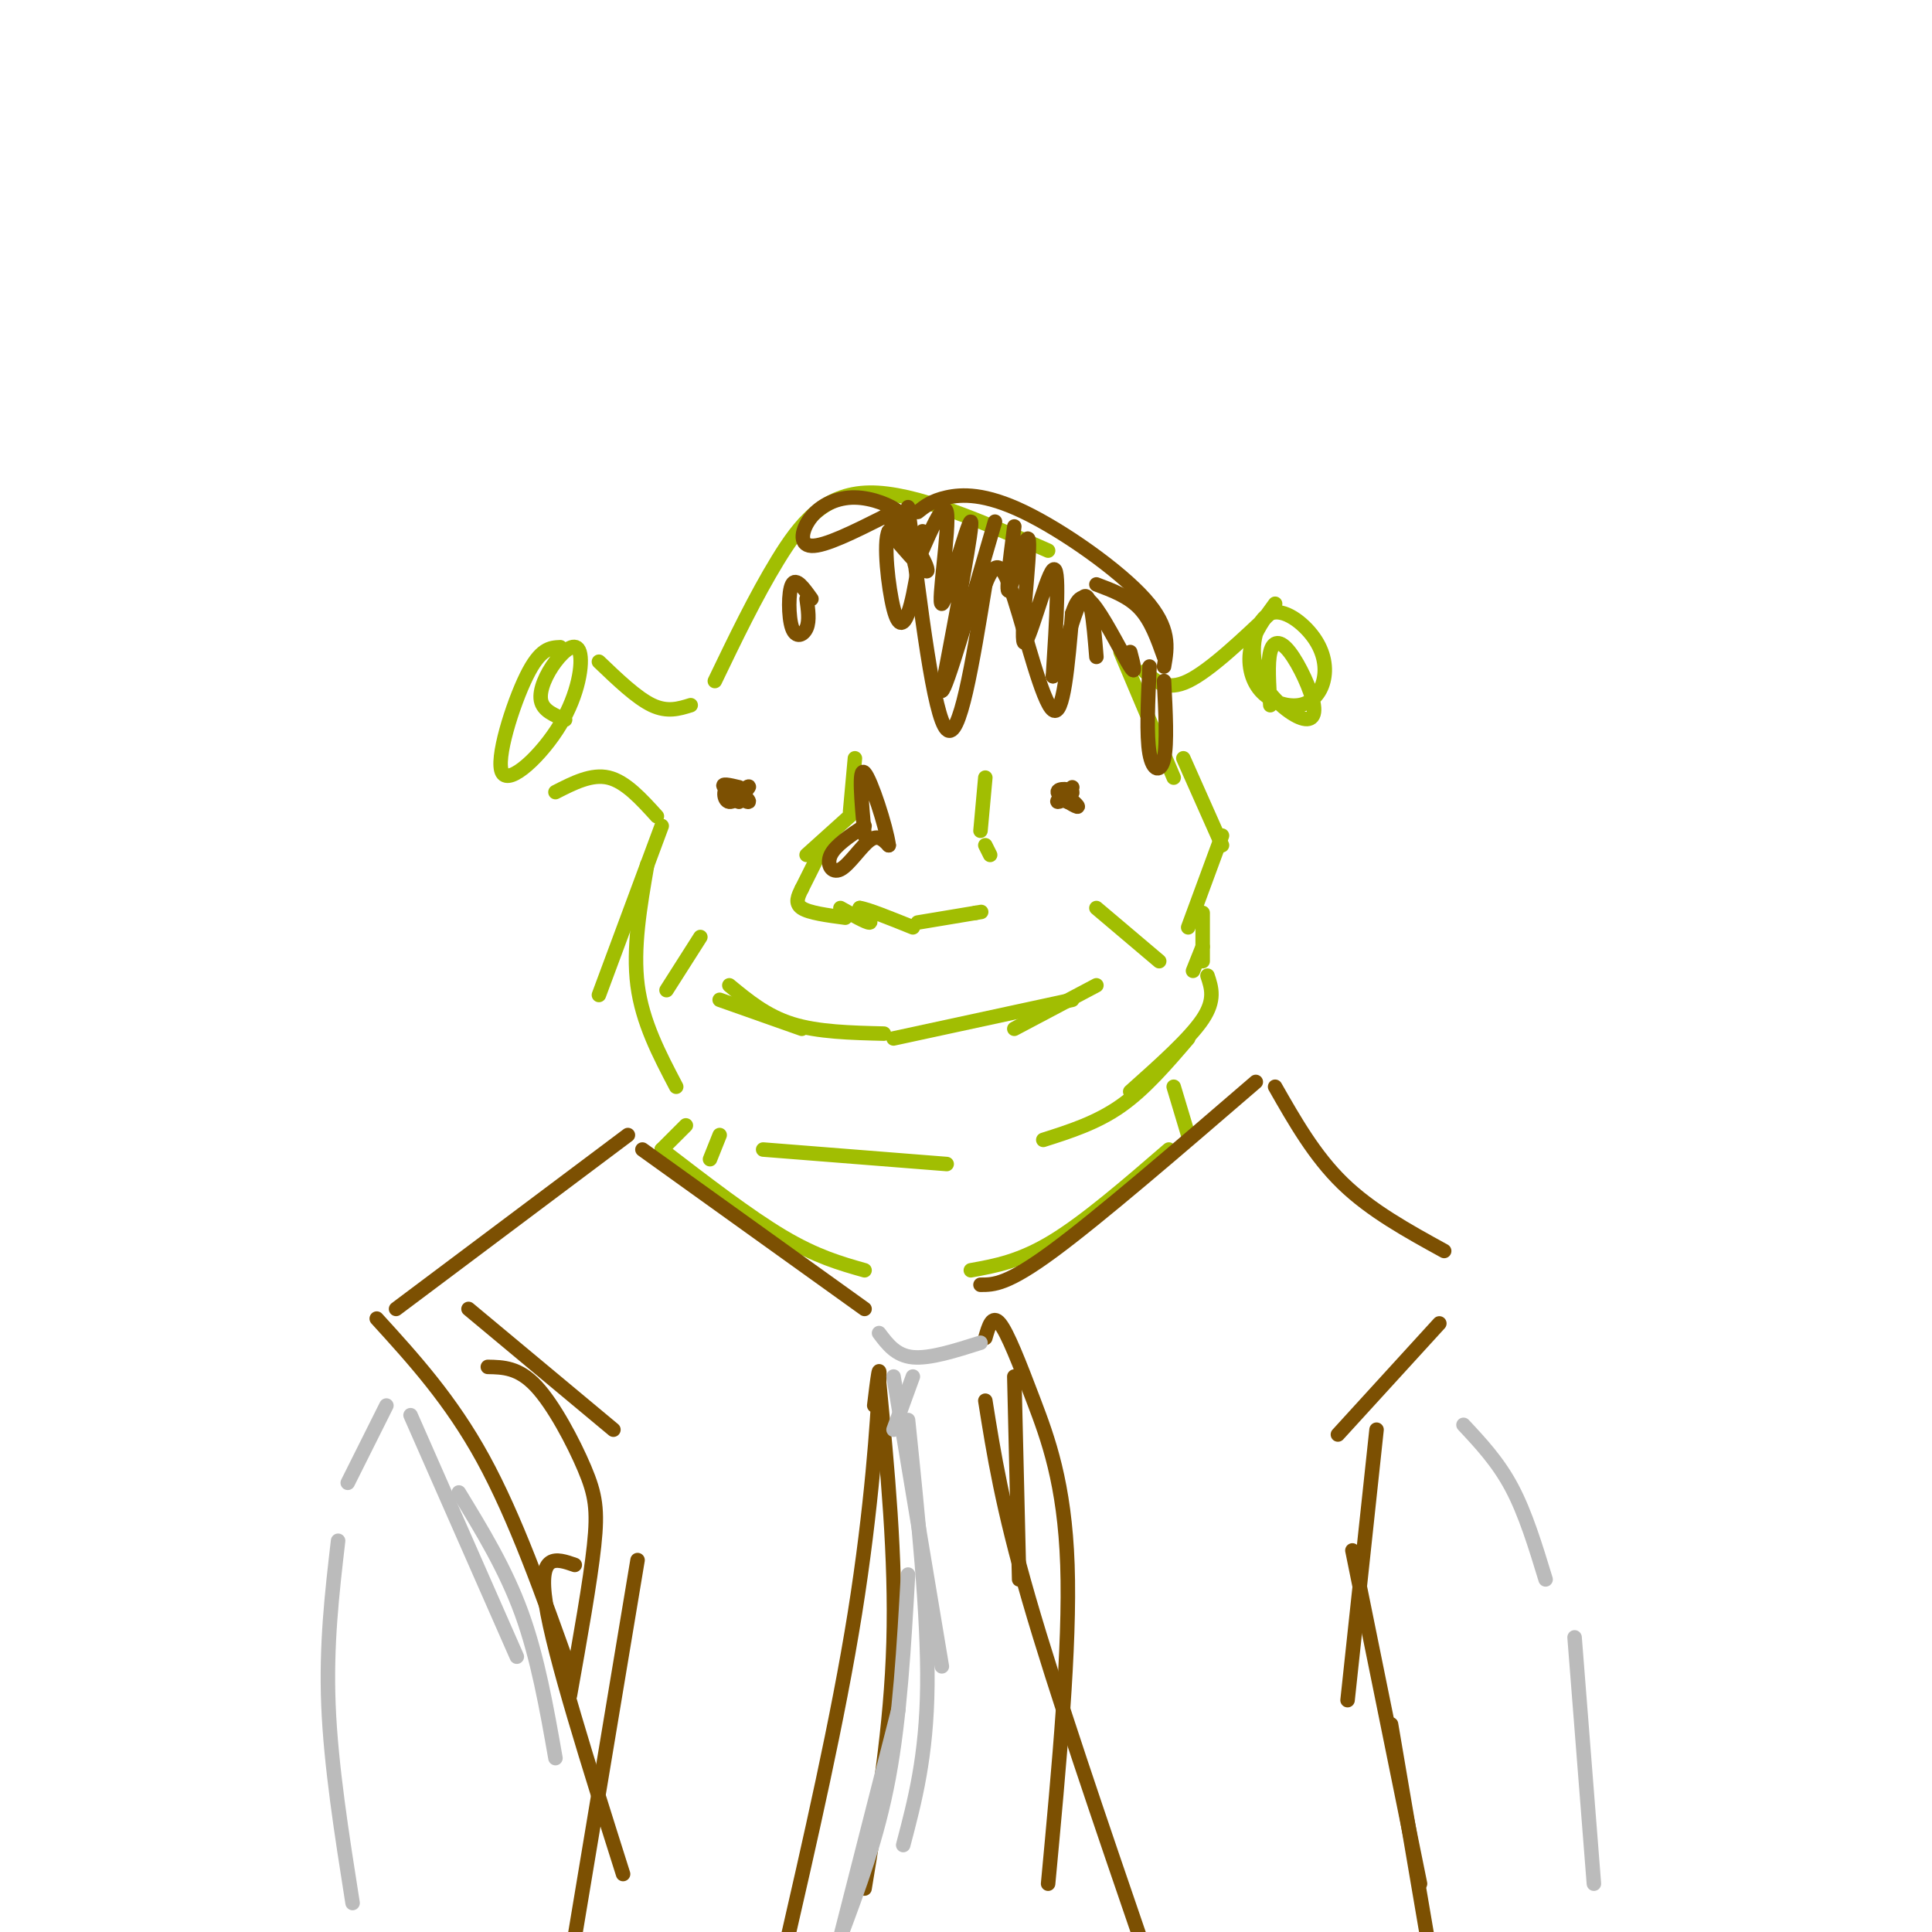 <svg viewBox='0 0 400 400' version='1.1' xmlns='http://www.w3.org/2000/svg' xmlns:xlink='http://www.w3.org/1999/xlink'><g fill='none' stroke='rgb(161,190,2)' stroke-width='3' stroke-linecap='round' stroke-linejoin='round'><path d='M217,114c-13.800,-6.067 -27.600,-12.133 -37,-12c-9.400,0.133 -14.400,6.467 -19,14c-4.600,7.533 -8.800,16.267 -13,25'/><path d='M143,146c-2.417,0.750 -4.833,1.500 -8,0c-3.167,-1.500 -7.083,-5.250 -11,-9'/><path d='M116,134c-2.069,0.090 -4.139,0.179 -7,6c-2.861,5.821 -6.515,17.372 -5,20c1.515,2.628 8.199,-3.669 12,-10c3.801,-6.331 4.720,-12.697 4,-15c-0.720,-2.303 -3.078,-0.543 -5,2c-1.922,2.543 -3.406,5.869 -3,8c0.406,2.131 2.703,3.065 5,4'/><path d='M115,164c3.750,-1.917 7.500,-3.833 11,-3c3.500,0.833 6.750,4.417 10,8'/><path d='M137,171c0.000,0.000 -13.000,35.000 -13,35'/><path d='M134,179c-1.500,8.667 -3.000,17.333 -2,25c1.000,7.667 4.500,14.333 8,21'/><path d='M232,135c0.000,0.000 11.000,26.000 11,26'/><path d='M237,139c2.250,2.083 4.500,4.167 9,2c4.500,-2.167 11.250,-8.583 18,-15'/><path d='M264,125c-2.137,2.901 -4.275,5.802 -5,9c-0.725,3.198 -0.038,6.694 2,9c2.038,2.306 5.425,3.424 8,3c2.575,-0.424 4.337,-2.389 5,-5c0.663,-2.611 0.228,-5.867 -2,-9c-2.228,-3.133 -6.248,-6.143 -9,-5c-2.752,1.143 -4.237,6.439 -3,11c1.237,4.561 5.196,8.388 8,10c2.804,1.612 4.453,1.009 4,-2c-0.453,-3.009 -3.006,-8.426 -5,-11c-1.994,-2.574 -3.427,-2.307 -4,0c-0.573,2.307 -0.287,6.653 0,11'/><path d='M245,157c0.000,0.000 8.000,18.000 8,18'/><path d='M253,173c0.000,0.000 -7.000,19.000 -7,19'/><path d='M177,157c0.000,0.000 -1.000,11.000 -1,11'/><path d='M177,168c0.000,0.000 -10.000,9.000 -10,9'/><path d='M171,174c0.000,0.000 -5.000,10.000 -5,10'/><path d='M166,184c-0.750,1.500 -1.500,3.000 0,4c1.500,1.000 5.250,1.500 9,2'/><path d='M174,188c2.667,1.500 5.333,3.000 6,3c0.667,0.000 -0.667,-1.500 -2,-3'/><path d='M178,188c1.500,0.167 6.250,2.083 11,4'/><path d='M190,191c0.000,0.000 12.000,-2.000 12,-2'/><path d='M202,189c2.000,-0.333 1.000,-0.167 0,0'/><path d='M204,161c0.000,0.000 -1.000,11.000 -1,11'/><path d='M204,175c0.000,0.000 1.000,2.000 1,2'/><path d='M149,207c0.000,0.000 17.000,6.000 17,6'/><path d='M151,204c3.833,3.167 7.667,6.333 13,8c5.333,1.667 12.167,1.833 19,2'/><path d='M185,215c0.000,0.000 37.000,-8.000 37,-8'/><path d='M210,213c0.000,0.000 17.000,-9.000 17,-9'/><path d='M227,188c0.000,0.000 13.000,11.000 13,11'/><path d='M145,194c0.000,0.000 -7.000,11.000 -7,11'/><path d='M249,189c0.000,0.000 0.000,10.000 0,10'/><path d='M249,196c0.000,0.000 -2.000,5.000 -2,5'/><path d='M250,202c0.833,2.500 1.667,5.000 -1,9c-2.667,4.000 -8.833,9.500 -15,15'/><path d='M246,215c-4.500,5.250 -9.000,10.500 -14,14c-5.000,3.500 -10.500,5.250 -16,7'/><path d='M158,238c0.000,0.000 38.000,3.000 38,3'/></g>
<g fill='none' stroke='rgb(124,80,2)' stroke-width='3' stroke-linecap='round' stroke-linejoin='round'><path d='M222,163c-1.735,1.466 -3.470,2.931 -3,3c0.470,0.069 3.147,-1.260 3,-2c-0.147,-0.740 -3.116,-0.892 -3,0c0.116,0.892 3.319,2.826 4,3c0.681,0.174 -1.159,-1.413 -3,-3'/><path d='M220,164c-0.333,-0.167 0.333,0.917 1,2'/><path d='M153,163c-1.946,-0.462 -3.891,-0.925 -3,0c0.891,0.925 4.620,3.237 5,3c0.380,-0.237 -2.589,-3.022 -4,-3c-1.411,0.022 -1.265,2.852 0,3c1.265,0.148 3.647,-2.386 4,-3c0.353,-0.614 -1.324,0.693 -3,2'/><path d='M152,165c-0.333,0.500 0.333,0.750 1,1'/><path d='M188,105c2.667,21.667 5.333,43.333 8,46c2.667,2.667 5.333,-13.667 8,-30'/><path d='M204,121c2.167,-5.571 3.583,-4.500 6,3c2.417,7.500 5.833,21.429 8,23c2.167,1.571 3.083,-9.214 4,-20'/><path d='M222,127c1.333,-4.071 2.667,-4.250 5,-1c2.333,3.250 5.667,9.929 7,12c1.333,2.071 0.667,-0.464 0,-3'/><path d='M190,106c1.446,-1.155 2.893,-2.310 6,-3c3.107,-0.690 7.875,-0.917 16,3c8.125,3.917 19.607,11.976 25,18c5.393,6.024 4.696,10.012 4,14'/><path d='M191,110c-1.190,4.435 -2.380,8.871 -1,6c1.380,-2.871 5.329,-13.048 6,-10c0.671,3.048 -1.935,19.321 -1,19c0.935,-0.321 5.410,-17.234 6,-17c0.590,0.234 -2.705,17.617 -6,35'/><path d='M195,143c0.833,0.000 5.917,-17.500 11,-35'/><path d='M210,109c-0.954,7.418 -1.907,14.836 -1,13c0.907,-1.836 3.676,-12.925 4,-10c0.324,2.925 -1.797,19.864 -1,21c0.797,1.136 4.514,-13.533 6,-15c1.486,-1.467 0.743,10.266 0,22'/><path d='M218,140c1.200,-0.667 4.200,-13.333 6,-16c1.800,-2.667 2.400,4.667 3,12'/><path d='M227,121c3.333,1.250 6.667,2.500 9,5c2.333,2.500 3.667,6.250 5,10'/><path d='M238,138c-0.333,7.133 -0.667,14.267 0,18c0.667,3.733 2.333,4.067 3,1c0.667,-3.067 0.333,-9.533 0,-16'/><path d='M168,124c-1.601,-2.250 -3.202,-4.500 -4,-3c-0.798,1.500 -0.792,6.750 0,9c0.792,2.250 2.369,1.500 3,0c0.631,-1.500 0.315,-3.750 0,-6'/><path d='M185,109c1.193,-0.864 2.386,-1.729 1,-3c-1.386,-1.271 -5.351,-2.949 -9,-3c-3.649,-0.051 -6.982,1.525 -9,4c-2.018,2.475 -2.719,5.850 0,6c2.719,0.150 8.860,-2.925 15,-6'/><path d='M183,107c4.689,1.867 8.911,9.533 9,11c0.089,1.467 -3.956,-3.267 -8,-8'/><path d='M184,110c-1.167,2.214 -0.083,11.750 1,16c1.083,4.250 2.167,3.214 3,1c0.833,-2.214 1.417,-5.607 2,-9'/><path d='M179,171c-3.030,2.012 -6.060,4.024 -7,6c-0.940,1.976 0.208,3.917 2,3c1.792,-0.917 4.226,-4.690 6,-6c1.774,-1.310 2.887,-0.155 4,1'/><path d='M184,175c-0.489,-3.756 -3.711,-13.644 -5,-15c-1.289,-1.356 -0.644,5.822 0,13'/></g>
<g fill='none' stroke='rgb(161,190,2)' stroke-width='3' stroke-linecap='round' stroke-linejoin='round'><path d='M149,235c0.000,0.000 -2.000,5.000 -2,5'/><path d='M142,233c0.000,0.000 -5.000,5.000 -5,5'/><path d='M137,238c9.000,6.917 18.000,13.833 25,18c7.000,4.167 12.000,5.583 17,7'/><path d='M243,225c0.000,0.000 3.000,10.000 3,10'/><path d='M201,263c5.083,-0.917 10.167,-1.833 17,-6c6.833,-4.167 15.417,-11.583 24,-19'/></g>
<g fill='none' stroke='rgb(124,80,2)' stroke-width='3' stroke-linecap='round' stroke-linejoin='round'><path d='M203,266c2.750,0.000 5.500,0.000 15,-7c9.500,-7.000 25.750,-21.000 42,-35'/><path d='M264,225c4.083,7.167 8.167,14.333 14,20c5.833,5.667 13.417,9.833 21,14'/><path d='M210,285c0.000,0.000 1.000,42.000 1,42'/><path d='M204,277c0.708,-2.458 1.417,-4.917 3,-3c1.583,1.917 4.042,8.208 7,16c2.958,7.792 6.417,17.083 7,34c0.583,16.917 -1.708,41.458 -4,66'/><path d='M133,238c0.000,0.000 46.000,33.000 46,33'/><path d='M130,235c0.000,0.000 -48.000,36.000 -48,36'/><path d='M78,273c7.667,8.417 15.333,16.833 22,29c6.667,12.167 12.333,28.083 18,44'/><path d='M97,271c0.000,0.000 30.000,25.000 30,25'/><path d='M101,283c3.185,0.060 6.369,0.119 10,4c3.631,3.881 7.708,11.583 10,17c2.292,5.417 2.798,8.548 2,16c-0.798,7.452 -2.899,19.226 -5,31'/><path d='M119,324c-3.833,-1.333 -7.667,-2.667 -6,8c1.667,10.667 8.833,33.333 16,56'/><path d='M182,286c1.750,18.250 3.500,36.500 3,54c-0.500,17.500 -3.250,34.250 -6,51'/><path d='M298,274c0.000,0.000 -21.000,23.000 -21,23'/><path d='M285,296c0.000,0.000 -6.000,56.000 -6,56'/><path d='M280,321c0.000,0.000 14.000,69.000 14,69'/><path d='M288,357c0.000,0.000 8.000,47.000 8,47'/><path d='M204,290c1.750,11.000 3.500,22.000 9,41c5.500,19.000 14.750,46.000 24,73'/><path d='M181,291c0.644,-5.311 1.289,-10.622 1,-4c-0.289,6.622 -1.511,25.178 -5,47c-3.489,21.822 -9.244,46.911 -15,72'/><path d='M132,323c0.000,0.000 -13.000,78.000 -13,78'/></g>
<g fill='none' stroke='rgb(187,187,187)' stroke-width='3' stroke-linecap='round' stroke-linejoin='round'><path d='M80,291c0.000,0.000 -8.000,16.000 -8,16'/><path d='M70,319c-1.250,10.750 -2.500,21.500 -2,34c0.500,12.500 2.750,26.750 5,41'/><path d='M303,295c3.583,3.833 7.167,7.667 10,13c2.833,5.333 4.917,12.167 7,19'/><path d='M326,339c0.000,0.000 4.000,51.000 4,51'/><path d='M182,276c1.750,2.333 3.500,4.667 7,5c3.500,0.333 8.750,-1.333 14,-3'/><path d='M189,285c0.000,0.000 -4.000,11.000 -4,11'/><path d='M185,285c0.000,0.000 10.000,60.000 10,60'/><path d='M188,294c2.083,20.167 4.167,40.333 4,55c-0.167,14.667 -2.583,23.833 -5,33'/><path d='M188,326c-0.833,14.750 -1.667,29.500 -4,42c-2.333,12.500 -6.167,22.750 -10,33'/><path d='M186,354c0.000,0.000 -12.000,47.000 -12,47'/><path d='M85,293c0.000,0.000 22.000,50.000 22,50'/><path d='M95,309c4.833,7.917 9.667,15.833 13,25c3.333,9.167 5.167,19.583 7,30'/></g>
</svg>